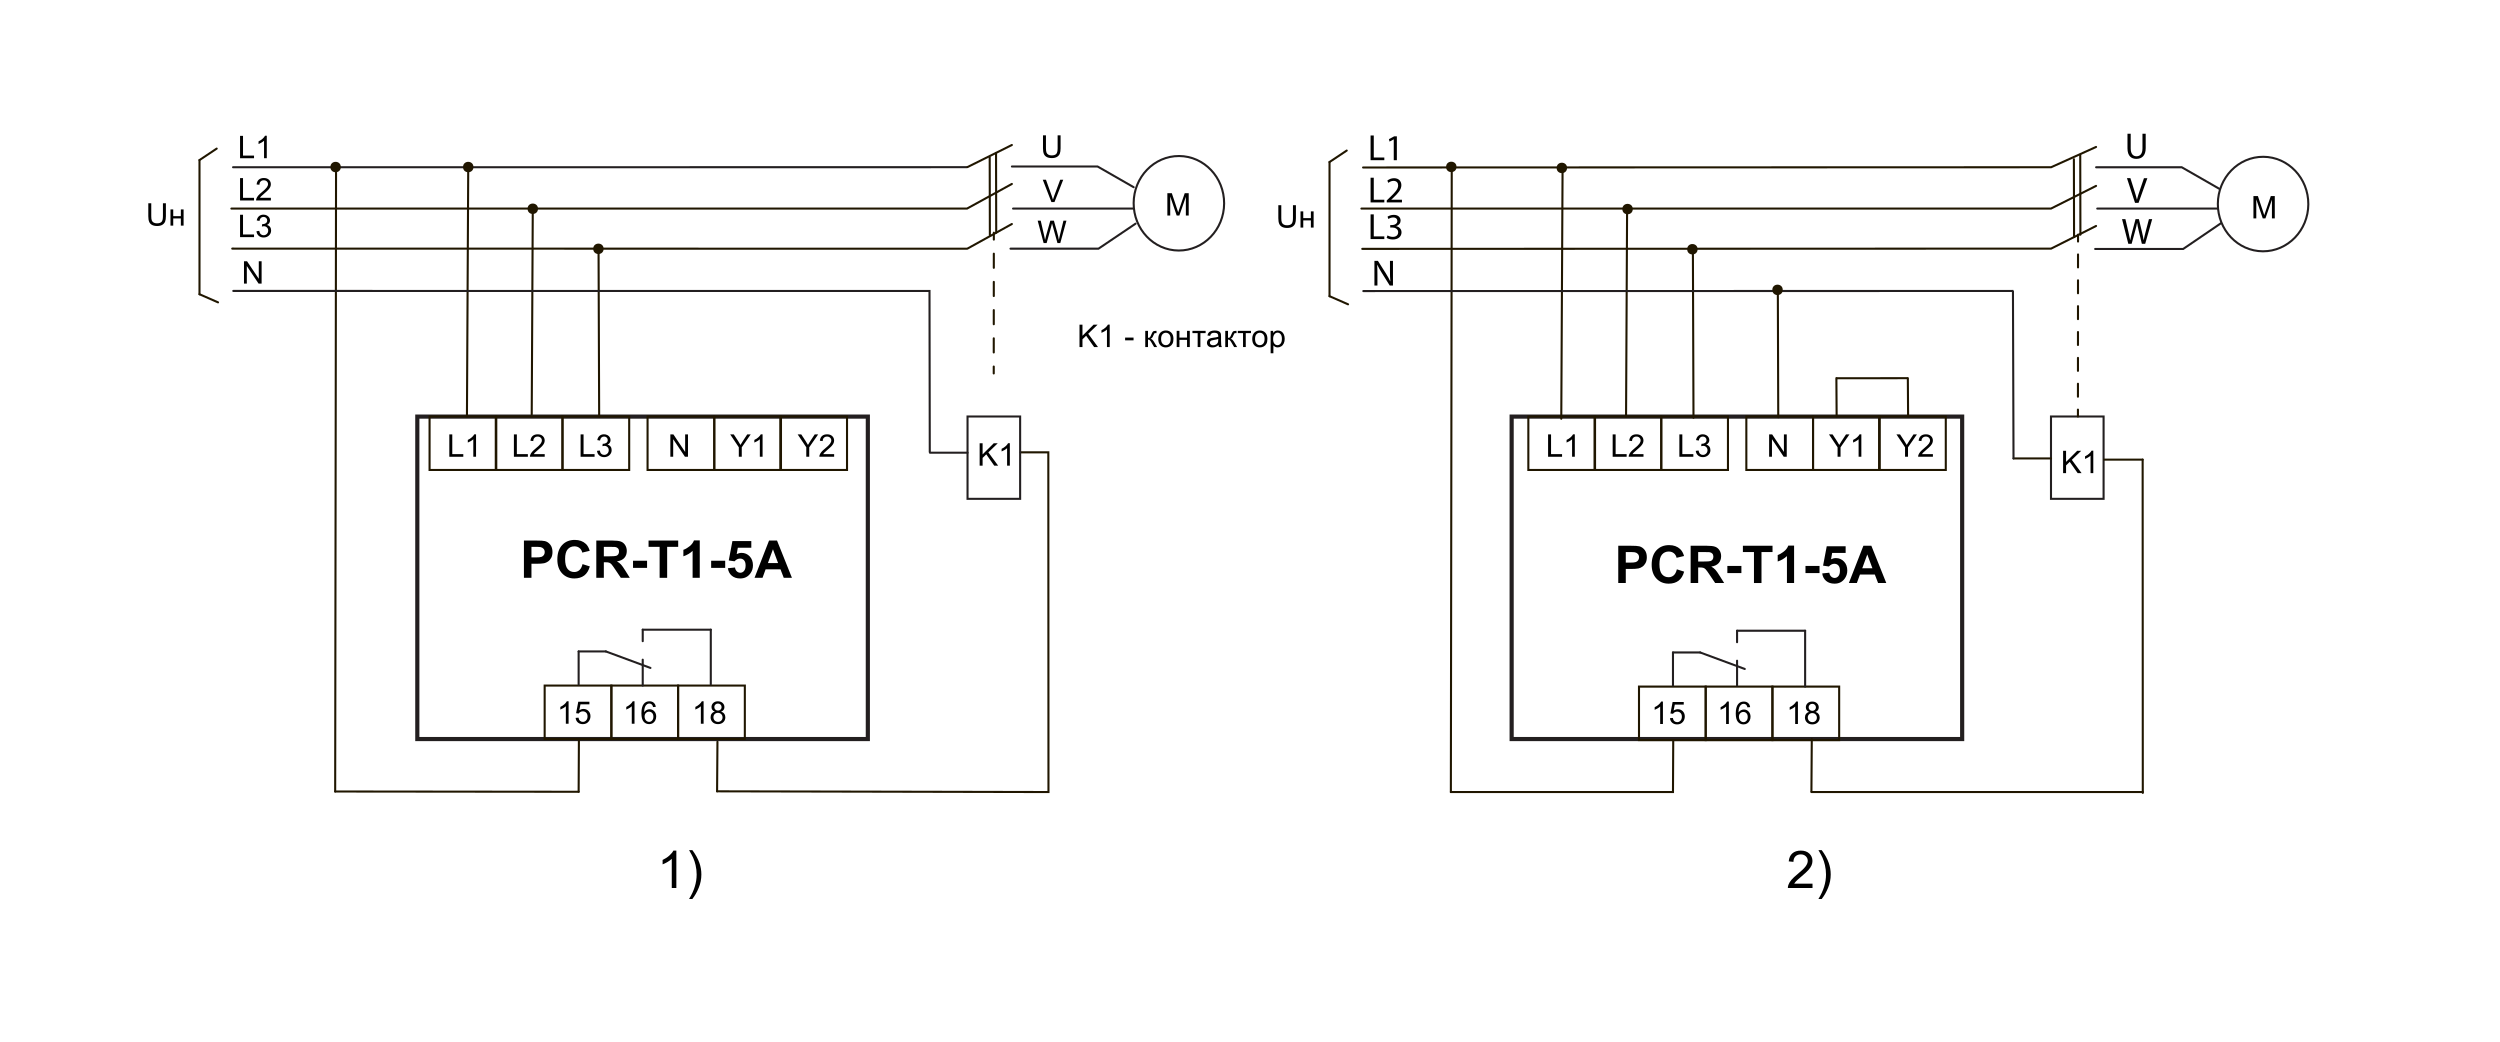 <?xml version="1.0" encoding="UTF-8"?>
<svg id="_Слой_1" data-name="Слой_1" xmlns="http://www.w3.org/2000/svg" width="1200" height="500" version="1.1" viewBox="0 0 1200 500">
  <!-- Generator: Adobe Illustrator 29.4.0, SVG Export Plug-In . SVG Version: 2.1.0 Build 152)  -->
  <g>
    <path d="M251.485,277.355v-17.896h5.798c2.197,0,3.63.09,4.297.269,1.025.269,1.884.853,2.576,1.752.691.898,1.037,2.061,1.037,3.484,0,1.099-.199,2.022-.598,2.771-.399.749-.905,1.337-1.521,1.764-.614.428-1.238.71-1.873.849-.863.171-2.112.256-3.748.256h-2.355v6.751h-3.613ZM255.098,262.487v5.078h1.978c1.424,0,2.376-.094,2.856-.281.479-.187.856-.479,1.129-.879.272-.398.409-.862.409-1.392,0-.65-.191-1.188-.574-1.611-.383-.423-.866-.688-1.452-.793-.432-.081-1.299-.122-2.601-.122h-1.745Z"/>
    <path d="M279.61,270.775l3.503,1.111c-.537,1.953-1.43,3.403-2.68,4.352-1.249.948-2.834,1.422-4.754,1.422-2.377,0-4.33-.812-5.859-2.435-1.53-1.624-2.295-3.844-2.295-6.659,0-2.979.769-5.292,2.307-6.939,1.538-1.648,3.561-2.473,6.067-2.473,2.188,0,3.967.647,5.334,1.941.813.765,1.424,1.863,1.831,3.296l-3.576.854c-.212-.928-.653-1.66-1.325-2.197-.671-.537-1.487-.806-2.447-.806-1.326,0-2.402.476-3.229,1.428s-1.239,2.495-1.239,4.627c0,2.263.407,3.874,1.221,4.834s1.872,1.44,3.174,1.44c.96,0,1.786-.306,2.479-.916.691-.61,1.188-1.57,1.489-2.881Z"/>
    <path d="M286.226,277.355v-17.896h7.604c1.912,0,3.303.16,4.169.482.867.321,1.561.893,2.081,1.715s.781,1.762.781,2.819c0,1.343-.395,2.452-1.184,3.327-.79.874-1.97,1.426-3.54,1.653.781.456,1.426.957,1.935,1.502s1.194,1.514,2.057,2.905l2.186,3.491h-4.321l-2.612-3.895c-.928-1.392-1.562-2.269-1.904-2.63-.342-.362-.704-.61-1.087-.745-.383-.134-.988-.201-1.818-.201h-.732v7.471h-3.613ZM289.84,267.028h2.673c1.733,0,2.815-.073,3.247-.22s.77-.398,1.014-.757.366-.806.366-1.343c0-.603-.161-1.089-.482-1.459s-.775-.604-1.361-.702c-.293-.04-1.172-.061-2.637-.061h-2.819v4.541Z"/>
    <path d="M303.853,272.581v-3.43h6.738v3.43h-6.738Z"/>
    <path d="M316.622,277.355v-14.868h-5.311v-3.027h14.222v3.027h-5.298v14.868h-3.613Z"/>
    <path d="M335.884,277.355h-3.431v-12.928c-1.253,1.172-2.73,2.039-4.431,2.601v-3.113c.895-.293,1.867-.848,2.917-1.666,1.05-.817,1.771-1.771,2.161-2.862h2.783v17.969Z"/>
    <path d="M341.353,272.581v-3.43h6.738v3.43h-6.738Z"/>
    <path d="M349.385,272.752l3.418-.354c.098.773.386,1.386.866,1.837.48.452,1.033.678,1.66.678.716,0,1.322-.291,1.819-.873.496-.582.744-1.459.744-2.631,0-1.099-.246-1.922-.738-2.472-.492-.549-1.134-.824-1.923-.824-.984,0-1.867.436-2.648,1.307l-2.783-.403,1.758-9.313h9.069v3.21h-6.47l-.537,3.04c.765-.383,1.546-.574,2.344-.574,1.521,0,2.812.554,3.87,1.66,1.058,1.107,1.587,2.544,1.587,4.31,0,1.473-.428,2.787-1.282,3.942-1.164,1.579-2.779,2.368-4.846,2.368-1.652,0-2.999-.443-4.041-1.33s-1.664-2.079-1.867-3.577Z"/>
    <path d="M380.134,277.355h-3.931l-1.562-4.065h-7.153l-1.477,4.065h-3.833l6.97-17.896h3.821l7.165,17.896ZM373.482,270.275l-2.466-6.641-2.417,6.641h4.883Z"/>
  </g>
  <rect x="200.31" y="199.966" width="216.25" height="154.776" fill="none" stroke="#231f20" stroke-width="2"/>
  <rect x="261.439" y="329.075" width="32.017" height="25.667" fill="none" stroke="#201600" stroke-linecap="round"/>
  <rect x="293.456" y="329.075" width="32.017" height="25.667" fill="none" stroke="#201600" stroke-linecap="round"/>
  <g>
    <path d="M304.567,347.403h-1.318v-8.4c-.317.303-.734.605-1.249.908-.516.303-.978.529-1.388.681v-1.274c.737-.347,1.382-.767,1.934-1.26s.942-.972,1.172-1.436h.85v10.781Z"/>
    <path d="M314.784,339.295l-1.311.102c-.117-.517-.283-.893-.498-1.127-.356-.376-.796-.564-1.318-.564-.42,0-.789.117-1.106.352-.415.303-.742.745-.981,1.326s-.363,1.408-.373,2.482c.317-.483.705-.842,1.164-1.076s.94-.352,1.443-.352c.879,0,1.627.323,2.245.97.617.647.926,1.483.926,2.509,0,.674-.146,1.3-.436,1.879-.291.578-.689,1.021-1.197,1.329s-1.084.462-1.729.462c-1.099,0-1.995-.404-2.688-1.213-.693-.808-1.04-2.14-1.04-3.995,0-2.075.384-3.584,1.15-4.526.669-.82,1.569-1.23,2.702-1.23.845,0,1.537.237,2.077.711.539.474.862,1.127.97,1.963ZM309.401,343.924c0,.453.096.889.289,1.303.192.416.463.731.81.949.347.217.71.326,1.091.326.557,0,1.035-.225,1.436-.674s.601-1.06.601-1.832c0-.741-.197-1.326-.593-1.754-.396-.427-.894-.641-1.494-.641-.596,0-1.102.214-1.517.641-.415.428-.622.988-.622,1.682Z"/>
  </g>
  <rect x="325.501" y="329.075" width="32.017" height="25.667" fill="none" stroke="#201600" stroke-linecap="round"/>
  <g>
    <path d="M272.923,347.402h-1.318v-8.4c-.317.303-.734.605-1.249.908-.516.303-.978.529-1.388.681v-1.274c.737-.347,1.382-.767,1.934-1.26s.942-.972,1.172-1.436h.85v10.781Z"/>
    <path d="M276.299,344.589l1.385-.117c.103.674.341,1.181.714,1.52.374.34.824.51,1.352.51.635,0,1.172-.239,1.611-.719.439-.478.659-1.113.659-1.904,0-.751-.212-1.345-.634-1.779-.423-.435-.976-.652-1.659-.652-.425,0-.808.097-1.149.29-.342.192-.61.442-.806.751l-1.238-.162,1.04-5.515h5.34v1.26h-4.285l-.578,2.886c.645-.449,1.32-.674,2.028-.674.938,0,1.729.325,2.373.975s.967,1.484.967,2.504c0,.973-.283,1.812-.85,2.52-.688.87-1.628,1.305-2.819,1.305-.977,0-1.774-.273-2.392-.82-.618-.547-.971-1.272-1.059-2.176Z"/>
  </g>
  <g>
    <line x1="308.511" y1="316.646" x2="308.511" y2="329.075" fill="none" stroke="#231f20" stroke-linecap="round"/>
    <line x1="308.511" y1="302.252" x2="308.511" y2="307.756" fill="none" stroke="#231f20" stroke-linecap="round"/>
    <line x1="277.748" y1="312.686" x2="277.748" y2="328.525" fill="none" stroke="#231f20" stroke-linecap="round"/>
    <line x1="341.181" y1="302.252" x2="341.181" y2="328.525" fill="none" stroke="#231f20" stroke-linecap="round"/>
    <line x1="341.181" y1="302.252" x2="308.511" y2="302.252" fill="none" stroke="#231f20" stroke-linecap="round"/>
    <line x1="277.748" y1="312.686" x2="290.798" y2="312.686" fill="none" stroke="#231f20" stroke-linecap="round"/>
    <line x1="312.206" y1="320.605" x2="290.798" y2="312.686" fill="none" stroke="#231f20" stroke-linecap="round"/>
  </g>
  <g>
    <path d="M337.728,347.403h-1.318v-8.4c-.317.303-.734.605-1.249.908-.516.303-.978.529-1.388.681v-1.274c.737-.347,1.382-.767,1.934-1.26s.942-.972,1.172-1.436h.85v10.781Z"/>
    <path d="M343.133,341.58c-.547-.2-.952-.486-1.216-.857s-.396-.815-.396-1.333c0-.781.28-1.438.842-1.97s1.309-.799,2.241-.799c.938,0,1.692.272,2.264.816.571.545.856,1.208.856,1.988,0,.498-.131.932-.392,1.301-.262.368-.658.653-1.19.854.659.215,1.161.562,1.506,1.039.344.479.516,1.051.516,1.715,0,.918-.324,1.689-.974,2.314s-1.504.938-2.563.938-1.914-.314-2.563-.941c-.649-.628-.975-1.41-.975-2.348,0-.698.177-1.283.531-1.754.354-.472.858-.792,1.513-.963ZM342.445,344.305c0,.376.089.739.268,1.091.178.352.442.624.794.816.352.193.73.29,1.136.29.63,0,1.149-.203,1.56-.608s.615-.92.615-1.546c0-.634-.211-1.159-.633-1.574-.423-.415-.951-.623-1.586-.623-.62,0-1.135.205-1.542.615-.408.41-.611.924-.611,1.539ZM342.87,339.346c0,.508.163.923.49,1.245s.752.483,1.274.483c.508,0,.924-.16,1.249-.479.324-.32.487-.712.487-1.176,0-.483-.168-.89-.502-1.22-.335-.329-.751-.494-1.249-.494-.503,0-.92.161-1.252.483s-.498.708-.498,1.157Z"/>
  </g>
  <line x1="277.872" y1="355.636" x2="277.748" y2="380.051" fill="none" stroke="#201600" stroke-linecap="round"/>
  <line x1="344.376" y1="356.057" x2="344.202" y2="379.834" fill="none" stroke="#201600" stroke-linecap="round"/>
  <line x1="160.885" y1="379.92" x2="277.748" y2="380.051" fill="none" stroke="#201600" stroke-linecap="round"/>
  <line x1="224.753" y1="80.278" x2="224.132" y2="199.966" fill="none" stroke="#201600" stroke-linecap="round"/>
  <line x1="255.733" y1="100.121" x2="255.227" y2="198.933" fill="none" stroke="#201600" stroke-linecap="round"/>
  <line x1="287.305" y1="119.434" x2="287.597" y2="199.966" fill="none" stroke="#201600" stroke-linecap="round"/>
  <line x1="446.417" y1="217.301" x2="464.416" y2="217.301" fill="none" stroke="#231f20" stroke-linecap="round"/>
  <line x1="161.304" y1="80.181" x2="160.885" y2="379.92" fill="none" stroke="#201600" stroke-linecap="round"/>
  <polyline points="489.917 217.124 503.191 217.124 503.191 218.124 503.263 380.18 503.263 380.18 344.202 379.832" fill="none" stroke="#201600" stroke-linecap="round"/>
  <g>
    <path d="M324.645,426.254h-2.197v-14.002c-.529.505-1.223,1.01-2.082,1.514-.858.505-1.629.884-2.312,1.136v-2.124c1.229-.578,2.303-1.277,3.223-2.1.919-.822,1.57-1.619,1.953-2.393h1.416v17.969Z"/>
    <path d="M332.323,431.516h-1.574c2.433-3.906,3.649-7.817,3.649-11.731,0-1.53-.175-3.048-.524-4.554-.277-1.221-.664-2.393-1.16-3.516-.317-.732-.973-1.953-1.965-3.662h1.574c1.53,2.043,2.661,4.094,3.394,6.152.627,1.774.94,3.63.94,5.566,0,2.197-.421,4.322-1.264,6.373-.842,2.051-1.866,3.841-3.07,5.371Z"/>
  </g>
  <g>
    <path d="M990.289,227.117v-10.737h1.421v5.325l5.332-5.325h1.926l-4.504,4.351,4.702,6.387h-1.875l-3.823-5.435-1.758,1.714v3.721h-1.421Z"/>
    <path d="M1004.783,227.117h-1.318v-8.401c-.317.303-.733.605-1.248.908-.516.303-.979.53-1.389.681v-1.274c.737-.347,1.382-.767,1.934-1.26s.942-.972,1.172-1.436h.85v10.781Z"/>
  </g>
  <g>
    <path d="M776.763,279.853v-17.896h5.799c2.197,0,3.63.09,4.297.269,1.025.269,1.884.853,2.576,1.752.691.898,1.037,2.061,1.037,3.484,0,1.099-.199,2.022-.598,2.771-.399.749-.906,1.337-1.521,1.764-.614.428-1.239.71-1.874.849-.862.171-2.111.256-3.747.256h-2.356v6.751h-3.613ZM780.377,264.985v5.078h1.979c1.424,0,2.376-.094,2.855-.281.48-.187.856-.479,1.13-.879.272-.398.409-.862.409-1.392,0-.65-.191-1.188-.574-1.611-.383-.423-.867-.688-1.453-.793-.431-.081-1.298-.122-2.6-.122h-1.746Z"/>
    <path d="M804.889,273.273l3.503,1.111c-.537,1.953-1.431,3.403-2.68,4.352s-2.834,1.422-4.755,1.422c-2.376,0-4.329-.812-5.859-2.435-1.529-1.624-2.295-3.844-2.295-6.659,0-2.979.77-5.292,2.308-6.939,1.538-1.648,3.561-2.473,6.067-2.473,2.188,0,3.967.647,5.334,1.941.813.765,1.424,1.863,1.831,3.296l-3.577.854c-.211-.928-.652-1.66-1.324-2.197-.671-.537-1.487-.806-2.447-.806-1.326,0-2.403.476-3.229,1.428-.826.952-1.239,2.495-1.239,4.627,0,2.263.407,3.874,1.221,4.834s1.872,1.44,3.174,1.44c.96,0,1.786-.306,2.478-.916.692-.61,1.188-1.57,1.49-2.881Z"/>
    <path d="M811.505,279.853v-17.896h7.604c1.913,0,3.303.16,4.169.482.867.321,1.561.893,2.081,1.715.521.822.781,1.762.781,2.819,0,1.343-.395,2.452-1.184,3.327-.789.874-1.97,1.426-3.54,1.653.781.456,1.426.957,1.935,1.502s1.194,1.514,2.057,2.905l2.186,3.491h-4.321l-2.612-3.895c-.928-1.392-1.562-2.269-1.904-2.63-.342-.362-.704-.61-1.086-.745-.383-.134-.989-.201-1.819-.201h-.732v7.471h-3.613ZM815.118,269.526h2.673c1.734,0,2.816-.073,3.248-.22.431-.146.769-.398,1.013-.757s.366-.806.366-1.343c0-.603-.161-1.089-.482-1.459s-.775-.604-1.361-.702c-.293-.04-1.172-.061-2.637-.061h-2.819v4.541Z"/>
    <path d="M829.132,275.079v-3.43h6.738v3.43h-6.738Z"/>
    <path d="M841.901,279.853v-14.868h-5.311v-3.027h14.221v3.027h-5.297v14.868h-3.613Z"/>
    <path d="M861.163,279.853h-3.431v-12.928c-1.253,1.172-2.729,2.039-4.431,2.601v-3.113c.896-.293,1.868-.848,2.917-1.666,1.051-.817,1.771-1.771,2.161-2.862h2.783v17.969Z"/>
    <path d="M866.632,275.079v-3.43h6.738v3.43h-6.738Z"/>
    <path d="M874.665,275.25l3.418-.354c.098.773.386,1.386.866,1.837.48.452,1.033.678,1.66.678.716,0,1.322-.291,1.819-.873.496-.582.744-1.459.744-2.631,0-1.099-.246-1.922-.738-2.472-.493-.549-1.134-.824-1.923-.824-.984,0-1.868.436-2.649,1.307l-2.783-.403,1.758-9.313h9.07v3.21h-6.47l-.537,3.04c.765-.383,1.546-.574,2.344-.574,1.521,0,2.812.554,3.87,1.66,1.058,1.107,1.586,2.544,1.586,4.31,0,1.473-.427,2.787-1.281,3.942-1.164,1.579-2.779,2.368-4.846,2.368-1.652,0-2.999-.443-4.041-1.33s-1.664-2.079-1.867-3.577Z"/>
    <path d="M905.414,279.853h-3.932l-1.562-4.065h-7.152l-1.478,4.065h-3.833l6.971-17.896h3.82l7.166,17.896ZM898.76,272.773l-2.466-6.641-2.417,6.641h4.883Z"/>
  </g>
  <rect x="725.59" y="199.966" width="216.25" height="154.776" fill="none" stroke="#231f20" stroke-width="2"/>
  <rect x="786.719" y="329.573" width="32.017" height="25.667" fill="none" stroke="#201600" stroke-linecap="round"/>
  <rect x="818.736" y="329.573" width="32.017" height="25.667" fill="none" stroke="#201600" stroke-linecap="round"/>
  <g>
    <path d="M829.847,347.532h-1.318v-8.4c-.317.303-.733.605-1.248.908-.516.303-.979.529-1.389.681v-1.274c.737-.347,1.382-.767,1.934-1.26s.942-.972,1.172-1.436h.85v10.781Z"/>
    <path d="M840.065,339.424l-1.311.102c-.117-.517-.283-.893-.498-1.127-.356-.376-.796-.564-1.318-.564-.42,0-.789.117-1.105.352-.416.303-.743.745-.982,1.326s-.363,1.408-.373,2.482c.317-.483.705-.842,1.164-1.076s.94-.352,1.443-.352c.879,0,1.627.323,2.245.97.617.647.927,1.483.927,2.509,0,.674-.146,1.3-.437,1.879-.29.578-.689,1.021-1.197,1.329s-1.084.462-1.729.462c-1.099,0-1.995-.404-2.688-1.213-.693-.808-1.039-2.14-1.039-3.995,0-2.075.383-3.584,1.149-4.526.669-.82,1.569-1.23,2.702-1.23.845,0,1.537.237,2.077.711.539.474.862,1.127.97,1.963ZM834.682,344.053c0,.453.097.889.289,1.303.193.416.463.731.81.949.347.217.71.326,1.091.326.557,0,1.035-.225,1.436-.674s.602-1.06.602-1.832c0-.741-.198-1.326-.594-1.754-.396-.427-.894-.641-1.494-.641-.596,0-1.102.214-1.516.641-.416.428-.623.988-.623,1.682Z"/>
  </g>
  <rect x="850.781" y="329.573" width="32.017" height="25.667" fill="none" stroke="#201600" stroke-linecap="round"/>
  <g>
    <path d="M798.203,347.531h-1.318v-8.4c-.317.303-.733.605-1.248.908-.516.303-.979.529-1.389.681v-1.274c.737-.347,1.382-.767,1.934-1.26s.942-.972,1.172-1.436h.85v10.781Z"/>
    <path d="M801.581,344.718l1.384-.117c.103.674.341,1.181.714,1.52.374.34.824.51,1.352.51.635,0,1.172-.239,1.611-.719.439-.478.659-1.113.659-1.904,0-.751-.211-1.345-.634-1.779-.422-.435-.976-.652-1.658-.652-.426,0-.809.097-1.15.29-.342.192-.61.442-.806.751l-1.237-.162,1.039-5.515h5.34v1.26h-4.285l-.578,2.886c.645-.449,1.32-.674,2.029-.674.938,0,1.729.325,2.373.975s.967,1.484.967,2.504c0,.973-.284,1.812-.85,2.52-.689.87-1.629,1.305-2.82,1.305-.977,0-1.773-.273-2.392-.82-.617-.547-.97-1.272-1.058-2.176Z"/>
  </g>
  <g>
    <line x1="833.791" y1="317.144" x2="833.791" y2="329.023" fill="none" stroke="#231f20" stroke-linecap="round"/>
    <line x1="833.791" y1="302.75" x2="833.791" y2="308.254" fill="none" stroke="#231f20" stroke-linecap="round"/>
    <line x1="803.028" y1="313.184" x2="803.028" y2="329.023" fill="none" stroke="#231f20" stroke-linecap="round"/>
    <line x1="866.461" y1="302.75" x2="866.461" y2="329.573" fill="none" stroke="#231f20" stroke-linecap="round"/>
    <line x1="866.461" y1="302.75" x2="833.791" y2="302.75" fill="none" stroke="#231f20" stroke-linecap="round"/>
    <line x1="803.028" y1="313.184" x2="816.077" y2="313.184" fill="none" stroke="#231f20" stroke-linecap="round"/>
    <line x1="837.485" y1="321.103" x2="816.077" y2="313.184" fill="none" stroke="#231f20" stroke-linecap="round"/>
  </g>
  <g>
    <path d="M863.007,347.532h-1.318v-8.4c-.317.303-.733.605-1.248.908-.516.303-.979.529-1.389.681v-1.274c.737-.347,1.382-.767,1.934-1.26s.942-.972,1.172-1.436h.85v10.781Z"/>
    <path d="M868.414,341.709c-.547-.2-.952-.486-1.216-.857s-.396-.815-.396-1.333c0-.781.28-1.438.843-1.97.561-.532,1.308-.799,2.24-.799.938,0,1.692.272,2.264.816.571.545.857,1.208.857,1.988,0,.498-.131.932-.393,1.301-.261.368-.658.653-1.189.854.658.215,1.16.562,1.505,1.039.344.479.517,1.051.517,1.715,0,.918-.325,1.689-.975,2.314s-1.504.938-2.563.938-1.914-.314-2.563-.941c-.649-.628-.975-1.41-.975-2.348,0-.698.178-1.283.531-1.754.354-.472.858-.792,1.513-.963ZM867.725,344.434c0,.376.089.739.268,1.091.178.352.443.624.795.816.352.193.729.29,1.135.29.63,0,1.15-.203,1.561-.608s.615-.92.615-1.546c0-.634-.212-1.159-.634-1.574-.423-.415-.951-.623-1.586-.623-.62,0-1.134.205-1.542.615-.407.41-.611.924-.611,1.539ZM868.15,339.475c0,.508.163.923.491,1.245.326.322.751.483,1.273.483.508,0,.925-.16,1.249-.479.325-.32.487-.712.487-1.176,0-.483-.167-.89-.502-1.22-.334-.329-.75-.494-1.248-.494-.504,0-.921.161-1.253.483s-.498.708-.498,1.157Z"/>
  </g>
  <rect x="977.336" y="207.06" width="39.527" height="25.247" transform="translate(1216.783 -777.415) rotate(90)" fill="none" stroke="#231f20"/>
  <line x1="869.655" y1="354.742" x2="869.482" y2="379.884" fill="none" stroke="#201600" stroke-linecap="round"/>
  <polyline points="696.417 380.18 803.028 380.18 803.028 380.179 803.152 355.24" fill="none" stroke="#201600" stroke-linecap="round"/>
  <line x1="869.482" y1="380.18" x2="1028.543" y2="380.18" fill="none" stroke="#201600" stroke-linecap="round"/>
  <line x1="750.033" y1="81.159" x2="749.412" y2="200.998" fill="none" stroke="#201600" stroke-linecap="round"/>
  <line x1="781.013" y1="99.289" x2="780.507" y2="199.966" fill="none" stroke="#201600" stroke-linecap="round"/>
  <line x1="812.585" y1="119.402" x2="812.877" y2="200.506" fill="none" stroke="#201600" stroke-linecap="round"/>
  <line x1="966.485" y1="220.05" x2="984.475" y2="220.05" fill="none" stroke="#201600" stroke-linecap="round"/>
  <line x1="1010.003" y1="220.622" x2="1028.47" y2="220.622" fill="none" stroke="#201600" stroke-linecap="round"/>
  <line x1="696.836" y1="80.604" x2="696.417" y2="380.18" fill="none" stroke="#201600" stroke-linecap="round"/>
  <line x1="1028.47" y1="220.622" x2="1028.542" y2="380.579" fill="none" stroke="#201600" stroke-linecap="round"/>
  <g>
    <path d="M870.005,424.141v2.111h-11.829c-.017-.529.069-1.037.257-1.525.301-.807.782-1.6,1.446-2.381.663-.781,1.621-1.685,2.874-2.71,1.945-1.595,3.26-2.858,3.943-3.79s1.025-1.812,1.025-2.643c0-.871-.312-1.605-.934-2.204-.623-.598-1.435-.897-2.436-.897-1.058,0-1.904.318-2.539.953s-.956,1.514-.965,2.637l-2.258-.232c.154-1.685.736-2.968,1.746-3.852,1.009-.883,2.363-1.324,4.064-1.324,1.717,0,3.076.477,4.077,1.428,1.001.953,1.501,2.133,1.501,3.541,0,.716-.146,1.42-.439,2.111s-.779,1.42-1.458,2.186c-.68.765-1.809,1.814-3.388,3.148-1.318,1.107-2.165,1.858-2.539,2.253s-.684.791-.928,1.19h8.777Z"/>
    <path d="M874.41,431.514h-1.574c2.434-3.906,3.65-7.817,3.65-11.731,0-1.53-.176-3.048-.525-4.554-.276-1.221-.663-2.393-1.16-3.516-.316-.732-.972-1.953-1.965-3.662h1.574c1.53,2.043,2.662,4.094,3.395,6.152.626,1.774.939,3.63.939,5.566,0,2.197-.421,4.322-1.264,6.373-.842,2.051-1.865,3.841-3.07,5.371Z"/>
  </g>
  <g>
    <line x1="881.464" y1="181.492" x2="881.588" y2="199.966" fill="none" stroke="#201600" stroke-linecap="round"/>
    <line x1="881.847" y1="181.563" x2="915.416" y2="181.527" fill="none" stroke="#201600" stroke-linecap="round"/>
    <line x1="915.764" y1="181.528" x2="915.888" y2="199.92" fill="none" stroke="#201600" stroke-linecap="round"/>
  </g>
  <line x1="853.361" y1="139.135" x2="853.559" y2="200.245" fill="none" stroke="#201600" stroke-linecap="round"/>
  <g>
    <path d="M518.162,166.586v-10.737h1.421v5.325l5.332-5.325h1.927l-4.505,4.351,4.702,6.387h-1.875l-3.823-5.435-1.758,1.714v3.721h-1.421Z"/>
    <path d="M532.657,166.586h-1.318v-8.401c-.317.303-.734.605-1.249.908-.516.303-.978.53-1.388.681v-1.274c.737-.347,1.382-.767,1.934-1.26s.942-.972,1.172-1.436h.85v10.781Z"/>
    <path d="M540.054,163.363v-1.326h4.05v1.326h-4.05Z"/>
    <path d="M549.722,158.807h1.318v3.362c.42,0,.714-.081.883-.242.168-.161.416-.63.743-1.406.259-.615.469-1.021.63-1.216s.347-.327.557-.396.547-.103,1.011-.103h.264v1.091l-.366-.007c-.347,0-.569.051-.667.154-.103.107-.259.427-.469.959-.2.508-.383.859-.549,1.055s-.423.374-.77.535c.566.151,1.123.679,1.67,1.582l1.443,2.41h-1.45l-1.406-2.41c-.288-.483-.54-.802-.755-.956-.215-.154-.471-.231-.769-.231v3.596h-1.318v-7.778Z"/>
    <path d="M555.969,162.697c0-1.44.4-2.507,1.201-3.201.669-.576,1.484-.864,2.446-.864,1.069,0,1.943.351,2.622,1.051.679.701,1.019,1.669,1.019,2.904,0,1.001-.15,1.789-.451,2.362-.3.574-.737,1.019-1.311,1.336-.574.317-1.2.476-1.879.476-1.089,0-1.969-.349-2.641-1.047-.671-.698-1.007-1.704-1.007-3.018ZM557.325,162.697c0,.996.217,1.742.651,2.238s.981.743,1.641.743c.654,0,1.199-.249,1.634-.747s.651-1.257.651-2.278c0-.962-.219-1.69-.655-2.186-.438-.496-.98-.744-1.63-.744-.659,0-1.206.247-1.641.74s-.651,1.238-.651,2.234Z"/>
    <path d="M564.81,158.807h1.318v3.237h3.654v-3.237h1.318v7.778h-1.318v-3.45h-3.654v3.45h-1.318v-7.778Z"/>
    <path d="M572.376,158.807h6.321v1.091h-2.505v6.687h-1.312v-6.687h-2.505v-1.091Z"/>
    <path d="M584.864,165.626c-.488.415-.959.708-1.41.879-.452.171-.937.256-1.454.256-.854,0-1.511-.209-1.97-.626-.459-.418-.688-.951-.688-1.601,0-.381.086-.729.26-1.044.173-.314.4-.567.682-.758.28-.19.597-.334.948-.432.259-.068.649-.134,1.172-.198,1.064-.127,1.848-.278,2.351-.454.005-.181.008-.295.008-.344,0-.537-.125-.916-.374-1.135-.337-.298-.837-.447-1.501-.447-.62,0-1.078.109-1.373.326-.296.218-.515.602-.656,1.154l-1.289-.176c.117-.552.311-.997.579-1.336s.656-.601,1.164-.784c.508-.183,1.097-.274,1.766-.274.664,0,1.203.078,1.618.234s.721.353.916.59.332.536.41.897c.044.225.065.63.065,1.216v1.758c0,1.226.028,2.001.085,2.326.056.325.167.636.333.934h-1.377c-.137-.273-.225-.593-.264-.959ZM584.754,162.682c-.479.195-1.196.361-2.153.498-.542.078-.925.166-1.149.264s-.398.241-.521.428c-.122.188-.183.397-.183.626,0,.352.133.645.399.879.266.234.655.352,1.168.352.508,0,.959-.111,1.354-.333.396-.222.687-.526.872-.912.142-.298.212-.737.212-1.318v-.483Z"/>
    <path d="M588.123,158.807h1.318v3.362c.42,0,.714-.081.883-.242.168-.161.416-.63.743-1.406.259-.615.469-1.021.63-1.216s.347-.327.557-.396.547-.103,1.011-.103h.264v1.091l-.366-.007c-.347,0-.568.051-.666.154-.103.107-.259.427-.469.959-.2.508-.384.859-.55,1.055s-.422.374-.769.535c.566.151,1.123.679,1.67,1.582l1.442,2.41h-1.45l-1.406-2.41c-.288-.483-.539-.802-.754-.956-.215-.154-.472-.231-.77-.231v3.596h-1.318v-7.778Z"/>
    <path d="M594.151,158.807h6.32v1.091h-2.505v6.687h-1.311v-6.687h-2.505v-1.091Z"/>
    <path d="M601.072,162.697c0-1.44.4-2.507,1.201-3.201.669-.576,1.484-.864,2.446-.864,1.069,0,1.943.351,2.622,1.051.679.701,1.019,1.669,1.019,2.904,0,1.001-.15,1.789-.451,2.362-.3.574-.737,1.019-1.311,1.336-.574.317-1.2.476-1.879.476-1.089,0-1.969-.349-2.641-1.047-.671-.698-1.007-1.704-1.007-3.018ZM602.427,162.697c0,.996.217,1.742.651,2.238s.981.743,1.641.743c.654,0,1.199-.249,1.634-.747s.651-1.257.651-2.278c0-.962-.219-1.69-.655-2.186-.438-.496-.98-.744-1.63-.744-.659,0-1.206.247-1.641.74s-.651,1.238-.651,2.234Z"/>
    <path d="M609.905,169.567v-10.759h1.201v1.011c.283-.396.604-.692.96-.89.356-.198.788-.297,1.296-.297.664,0,1.25.171,1.758.513s.892.824,1.15,1.446c.259.623.388,1.305.388,2.047,0,.796-.143,1.512-.428,2.15-.286.637-.701,1.125-1.245,1.465-.545.339-1.117.509-1.718.509-.439,0-.834-.093-1.183-.278-.35-.186-.637-.42-.861-.703v3.787h-1.318ZM611.099,162.741c0,1.001.202,1.741.607,2.219s.896.718,1.473.718c.586,0,1.088-.248,1.505-.743.418-.496.626-1.264.626-2.304,0-.991-.204-1.733-.611-2.227-.408-.493-.895-.74-1.461-.74-.562,0-1.059.263-1.49.788-.433.525-.648,1.288-.648,2.289Z"/>
  </g>
  <polyline points="544.151 89.852 526.837 79.921 485.729 79.921" fill="none" stroke="#231f20" stroke-linecap="round"/>
  <polyline points="545.068 107.363 527.279 119.361 485.045 119.361" fill="none" stroke="#231f20" stroke-linecap="round"/>
  <line x1="544.151" y1="100.121" x2="486.279" y2="100.121" fill="none" stroke="#231f20" stroke-linecap="round"/>
  <path d="M507.66,64.958h1.421v6.204c0,1.079-.122,1.936-.366,2.571s-.685,1.151-1.322,1.549c-.637.398-1.473.597-2.508.597-1.006,0-1.829-.173-2.469-.52s-1.096-.848-1.369-1.505-.41-1.554-.41-2.692v-6.204h1.421v6.196c0,.933.086,1.62.26,2.062.173.442.471.783.894,1.022.422.239.938.359,1.549.359,1.045,0,1.79-.237,2.234-.71s.666-1.384.666-2.732v-6.196Z"/>
  <path d="M504.686,97.006l-4.16-10.737h1.538l2.79,7.8c.225.625.413,1.211.564,1.758.166-.586.358-1.172.578-1.758l2.9-7.8h1.45l-4.204,10.737h-1.457Z"/>
  <path d="M500.93,116.657l-2.849-10.737h1.457l1.634,7.039c.176.737.327,1.47.454,2.197.273-1.147.435-1.809.483-1.985l2.043-7.251h1.714l1.538,5.435c.386,1.348.664,2.615.835,3.801.137-.679.315-1.458.535-2.336l1.685-6.899h1.428l-2.944,10.737h-1.369l-2.264-8.181c-.19-.684-.303-1.104-.337-1.26-.112.493-.217.913-.314,1.26l-2.278,8.181h-1.45Z"/>
  <path d="M560.333,103.469v-10.737h2.139l2.542,7.603c.234.708.405,1.238.513,1.589.122-.391.312-.964.571-1.721l2.571-7.471h1.911v10.737h-1.37v-8.987l-3.119,8.987h-1.282l-3.105-9.141v9.141h-1.37Z"/>
  <path d="M587.581,97.676c-.058,12.526-9.829,22.635-21.82,22.579-11.993-.056-21.666-10.257-21.61-22.784.06-12.526,9.829-22.635,21.822-22.579,11.992.057,21.668,10.257,21.608,22.784Z" fill="none" stroke="#231f20" stroke-linecap="round"/>
  <g>
    <path d="M115.226,75.951v-10.737h1.421v9.47h5.288v1.267h-6.709Z"/>
    <path d="M128.058,75.951h-1.318v-8.401c-.317.303-.733.605-1.248.908-.516.303-.979.53-1.389.681v-1.274c.737-.347,1.382-.767,1.934-1.26s.942-.972,1.172-1.436h.85v10.781Z"/>
  </g>
  <g>
    <path d="M78.209,97.562h1.421v6.204c0,1.079-.122,1.936-.366,2.571s-.685,1.151-1.322,1.549c-.637.398-1.473.597-2.508.597-1.006,0-1.829-.173-2.469-.52s-1.096-.848-1.369-1.505-.41-1.554-.41-2.692v-6.204h1.421v6.196c0,.933.086,1.62.26,2.062.173.442.471.783.894,1.022.422.239.938.359,1.549.359,1.045,0,1.79-.237,2.234-.71s.666-1.384.666-2.732v-6.196Z"/>
    <path d="M81.835,100.521h1.318v3.237h3.654v-3.237h1.318v7.778h-1.318v-3.45h-3.654v3.45h-1.318v-7.778Z"/>
  </g>
  <g>
    <path d="M115.226,96.223v-10.737h1.421v9.47h5.288v1.267h-6.709Z"/>
    <path d="M130.021,94.956v1.267h-7.097c-.01-.317.041-.623.153-.916.181-.483.47-.959.868-1.428.397-.469.973-1.011,1.725-1.626,1.167-.957,1.956-1.715,2.366-2.274.41-.559.615-1.087.615-1.585,0-.522-.187-.963-.561-1.322-.373-.359-.86-.539-1.461-.539-.635,0-1.143.19-1.523.571s-.574.908-.579,1.582l-1.354-.139c.093-1.011.441-1.781,1.047-2.311s1.419-.795,2.439-.795c1.03,0,1.846.286,2.446.857s.9,1.279.9,2.124c0,.43-.088.852-.264,1.267s-.468.852-.875,1.311c-.408.459-1.085,1.089-2.032,1.89-.791.664-1.299,1.115-1.523,1.351-.225.237-.41.475-.557.714h5.266Z"/>
  </g>
  <g>
    <path d="M115.226,113.819v-10.737h1.421v9.47h5.288v1.267h-6.709Z"/>
    <path d="M123.1,110.985l1.318-.176c.151.747.408,1.286.772,1.615.363.33.807.495,1.329.495.62,0,1.144-.215,1.571-.645.427-.43.641-.962.641-1.597,0-.605-.197-1.104-.593-1.498s-.898-.59-1.509-.59c-.249,0-.56.049-.931.146l.146-1.157c.088.01.159.015.213.015.562,0,1.066-.146,1.516-.439s.674-.745.674-1.355c0-.483-.163-.884-.49-1.201s-.75-.476-1.268-.476c-.513,0-.939.161-1.281.483s-.562.806-.659,1.45l-1.318-.234c.161-.884.527-1.568,1.099-2.055.571-.485,1.281-.729,2.131-.729.586,0,1.126.126,1.619.377.493.252.87.595,1.132,1.029.261.435.392.896.392,1.384,0,.464-.125.886-.374,1.267s-.617.684-1.105.908c.635.146,1.128.45,1.479.912.352.461.527,1.039.527,1.732,0,.938-.342,1.732-1.025,2.384-.684.651-1.548.978-2.593.978-.942,0-1.725-.281-2.348-.842-.622-.562-.978-1.289-1.065-2.183Z"/>
  </g>
  <path d="M117.115,136.13v-10.737h1.458l5.64,8.43v-8.43h1.362v10.737h-1.458l-5.64-8.438v8.438h-1.362Z"/>
  <line x1="111.875" y1="80.278" x2="464.108" y2="80.25" fill="none" stroke="#231f20" stroke-linecap="round"/>
  <polyline points="111.98 139.648 445.902 139.671 446.159 139.667 446.292 217" fill="none" stroke="#231f20" stroke-linecap="round"/>
  <g>
    <g>
      <line x1="475.055" y1="75.478" x2="475.136" y2="112.822" fill="none" stroke="#201600" stroke-linecap="round"/>
      <line x1="478.101" y1="73.416" x2="478.183" y2="111.698" fill="none" stroke="#201600" stroke-linecap="round"/>
    </g>
    <line x1="485.693" y1="69.6" x2="464.416" y2="80.183" fill="none" stroke="#201600" stroke-linecap="round"/>
    <polyline points="485.693 88.296 464.167 100.121 111.067 100.121" fill="none" stroke="#201600" stroke-linecap="round"/>
    <polyline points="485.693 107.53 464.416 119.306 464.126 119.384 111.48 119.333" fill="none" stroke="#201600" stroke-linecap="round"/>
    <g>
      <line x1="477.043" y1="111.698" x2="477.041" y2="114.998" fill="none" stroke="#201600" stroke-linecap="round"/>
      <line x1="477.036" y1="121.77" x2="477" y2="172.56" fill="none" stroke="#201600" stroke-dasharray="6.772 6.772" stroke-linecap="round"/>
      <line x1="476.998" y1="175.946" x2="476.995" y2="179.246" fill="none" stroke="#201600" stroke-linecap="round"/>
    </g>
  </g>
  <g>
    <line x1="104.009" y1="71.33" x2="95.759" y2="76.83" fill="none" stroke="#201600" stroke-linecap="round"/>
    <line x1="95.759" y1="76.83" x2="95.759" y2="141.235" fill="none" stroke="#201600" stroke-linecap="round"/>
    <line x1="104.654" y1="145.133" x2="95.759" y2="141.235" fill="none" stroke="#201600" stroke-linecap="round"/>
  </g>
  <g>
    <path d="M657.878,65.032h1.531v10.574h5.066v1.284h-6.598v-11.858Z"/>
    <path d="M669,66.896h-.035l-1.988,1.073-.299-1.179,2.498-1.337h1.319v11.436h-1.495v-9.993Z"/>
  </g>
  <g>
    <path d="M620.622,98.501h1.421v6.204c0,1.079-.122,1.936-.366,2.571s-.685,1.151-1.322,1.549c-.637.398-1.473.597-2.508.597-1.006,0-1.829-.173-2.469-.52s-1.096-.848-1.369-1.505-.41-1.554-.41-2.692v-6.204h1.421v6.196c0,.933.086,1.62.26,2.062.173.442.471.783.894,1.022.422.239.938.359,1.549.359,1.045,0,1.79-.237,2.234-.71s.666-1.384.666-2.732v-6.196Z"/>
    <path d="M624.248,101.46h1.318v3.237h3.654v-3.237h1.318v7.778h-1.318v-3.45h-3.654v3.45h-1.318v-7.778Z"/>
  </g>
  <g>
    <path d="M657.878,85.304h1.531v10.574h5.066v1.284h-6.598v-11.858Z"/>
    <path d="M665.639,97.162v-.95l1.214-1.179c2.92-2.78,4.24-4.257,4.258-5.981,0-1.161-.563-2.234-2.27-2.234-1.038,0-1.9.528-2.429.967l-.492-1.091c.792-.668,1.918-1.161,3.237-1.161,2.463,0,3.501,1.689,3.501,3.325,0,2.111-1.53,3.818-3.941,6.14l-.914.845v.035h5.137v1.284h-7.301Z"/>
  </g>
  <g>
    <path d="M657.878,102.9h1.531v10.574h5.066v1.284h-6.598v-11.858Z"/>
    <path d="M666.008,112.981c.439.281,1.46.721,2.533.721,1.988,0,2.604-1.267,2.587-2.217-.018-1.601-1.461-2.287-2.956-2.287h-.862v-1.161h.862c1.126,0,2.551-.581,2.551-1.935,0-.915-.58-1.724-2.006-1.724-.914,0-1.794.404-2.287.756l-.404-1.126c.599-.44,1.76-.88,2.991-.88,2.252,0,3.272,1.337,3.272,2.727,0,1.179-.704,2.182-2.111,2.692v.035c1.407.282,2.551,1.337,2.551,2.938,0,1.83-1.425,3.431-4.17,3.431-1.284,0-2.41-.404-2.973-.774l.422-1.196Z"/>
  </g>
  <path d="M659.722,137.068v-11.858h1.672l3.8,6c.88,1.39,1.565,2.639,2.129,3.853l.035-.018c-.141-1.583-.176-3.026-.176-4.873v-4.961h1.442v11.858h-1.548l-3.766-6.017c-.826-1.319-1.618-2.674-2.217-3.958l-.053.018c.088,1.496.123,2.921.123,4.891v5.067h-1.442Z"/>
  <polyline points="654.395 139.708 966.485 139.667 966.218 139.659 966.485 220.05" fill="none" stroke="#231f20" stroke-linecap="round"/>
  <g>
    <g>
      <line x1="995.468" y1="76.416" x2="995.549" y2="113.76" fill="none" stroke="#201600" stroke-linecap="round"/>
      <line x1="998.514" y1="74.354" x2="998.596" y2="112.636" fill="none" stroke="#201600" stroke-linecap="round"/>
    </g>
    <polyline points="1006.106 70.538 984.521 80.278 654.288 80.392" fill="none" stroke="#201600" stroke-linecap="round"/>
    <polyline points="1006.106 89.234 984.472 100.121 653.48 100.121" fill="none" stroke="#201600" stroke-linecap="round"/>
    <polyline points="1006.106 108.469 984.539 119.333 653.893 119.458" fill="none" stroke="#201600" stroke-linecap="round"/>
    <g>
      <line x1="997.456" y1="112.636" x2="997.455" y2="115.936" fill="none" stroke="#201600" stroke-linecap="round"/>
      <line x1="997.451" y1="122.143" x2="997.412" y2="193.517" fill="none" stroke="#201600" stroke-dasharray="6.206 6.206" stroke-linecap="round"/>
      <line x1="997.41" y1="196.62" x2="997.408" y2="199.92" fill="none" stroke="#201600" stroke-linecap="round"/>
    </g>
  </g>
  <g>
    <line x1="646.422" y1="72.269" x2="638.172" y2="77.769" fill="none" stroke="#201600" stroke-linecap="round"/>
    <line x1="638.172" y1="77.769" x2="638.172" y2="142.174" fill="none" stroke="#201600" stroke-linecap="round"/>
    <line x1="647.067" y1="146.072" x2="638.172" y2="142.174" fill="none" stroke="#201600" stroke-linecap="round"/>
  </g>
  <rect x="206.193" y="199.92" width="32.017" height="25.667" fill="none" stroke="#201600" stroke-linecap="round"/>
  <g>
    <path d="M215.673,219.247v-10.737h1.421v9.47h5.288v1.267h-6.709Z"/>
    <path d="M228.505,219.247h-1.318v-8.401c-.317.303-.733.605-1.248.908-.516.303-.979.53-1.389.681v-1.274c.737-.347,1.382-.767,1.934-1.26s.942-.972,1.172-1.436h.85v10.781Z"/>
  </g>
  <rect x="237.975" y="199.92" width="32.017" height="25.667" fill="none" stroke="#201600" stroke-linecap="round"/>
  <g>
    <path d="M246.67,219.247v-10.737h1.421v9.47h5.288v1.267h-6.709Z"/>
    <path d="M261.465,217.98v1.267h-7.097c-.01-.317.041-.623.153-.916.181-.483.47-.959.868-1.428.397-.469.973-1.011,1.725-1.626,1.167-.957,1.956-1.715,2.366-2.274.41-.559.615-1.087.615-1.585,0-.522-.187-.963-.561-1.322-.373-.359-.86-.539-1.461-.539-.635,0-1.143.19-1.523.571s-.574.908-.579,1.582l-1.354-.139c.093-1.011.441-1.781,1.047-2.311s1.419-.795,2.439-.795c1.03,0,1.846.286,2.446.857s.9,1.279.9,2.124c0,.43-.088.852-.264,1.267s-.468.852-.875,1.311c-.408.459-1.085,1.089-2.032,1.89-.791.664-1.299,1.115-1.523,1.351-.225.237-.41.475-.557.714h5.266Z"/>
  </g>
  <rect x="269.992" y="199.92" width="32.017" height="25.667" fill="none" stroke="#201600" stroke-linecap="round"/>
  <g>
    <path d="M278.686,219.247v-10.737h1.421v9.47h5.288v1.267h-6.709Z"/>
    <path d="M286.56,216.413l1.318-.176c.151.747.408,1.286.772,1.615.363.33.807.495,1.329.495.62,0,1.144-.215,1.571-.645.427-.43.641-.962.641-1.597,0-.605-.197-1.104-.593-1.498s-.898-.59-1.509-.59c-.249,0-.56.049-.931.146l.146-1.157c.088.01.159.015.213.015.562,0,1.066-.146,1.516-.439s.674-.745.674-1.355c0-.483-.163-.884-.49-1.201s-.75-.476-1.268-.476c-.513,0-.939.161-1.281.483s-.562.806-.659,1.45l-1.318-.234c.161-.884.527-1.568,1.099-2.055.571-.485,1.281-.729,2.131-.729.586,0,1.126.126,1.619.377.493.252.87.595,1.132,1.029.261.435.392.896.392,1.384,0,.464-.125.886-.374,1.267s-.617.684-1.105.908c.635.146,1.128.45,1.479.912.352.461.527,1.039.527,1.732,0,.938-.342,1.732-1.025,2.384-.684.651-1.548.978-2.593.978-.942,0-1.725-.281-2.348-.842-.622-.562-.978-1.289-1.065-2.183Z"/>
  </g>
  <rect x="310.832" y="199.92" width="32.017" height="25.667" fill="none" stroke="#201600" stroke-linecap="round"/>
  <path d="M321.77,219.247v-10.737h1.458l5.64,8.43v-8.43h1.362v10.737h-1.458l-5.64-8.438v8.438h-1.362Z"/>
  <rect x="342.849" y="199.92" width="32.017" height="25.667" fill="none" stroke="#201600" stroke-linecap="round"/>
  <rect x="374.552" y="199.92" width="32.017" height="25.667" fill="none" stroke="#201600" stroke-linecap="round"/>
  <g>
    <path d="M354.628,219.247v-4.548l-4.139-6.189h1.729l2.117,3.237c.391.605.754,1.211,1.091,1.816.322-.562.713-1.194,1.172-1.897l2.08-3.157h1.655l-4.284,6.189v4.548h-1.421Z"/>
    <path d="M366.039,219.247h-1.318v-8.401c-.317.303-.734.605-1.249.908-.516.303-.978.53-1.388.681v-1.274c.737-.347,1.382-.767,1.934-1.26s.942-.972,1.172-1.436h.85v10.781Z"/>
  </g>
  <g>
    <path d="M387.013,219.247v-4.548l-4.139-6.189h1.729l2.117,3.237c.391.605.754,1.211,1.091,1.816.322-.562.713-1.194,1.172-1.897l2.08-3.157h1.655l-4.284,6.189v4.548h-1.421Z"/>
    <path d="M400.387,217.98v1.267h-7.098c-.01-.317.042-.623.154-.916.181-.483.47-.959.867-1.428.398-.469.974-1.011,1.726-1.626,1.167-.957,1.955-1.715,2.365-2.274.41-.559.615-1.087.615-1.585,0-.522-.187-.963-.561-1.322-.373-.359-.86-.539-1.461-.539-.635,0-1.143.19-1.523.571s-.573.908-.578,1.582l-1.355-.139c.093-1.011.442-1.781,1.048-2.311s1.418-.795,2.438-.795c1.03,0,1.846.286,2.446.857s.901,1.279.901,2.124c0,.43-.088.852-.264,1.267s-.468.852-.876,1.311c-.407.459-1.085,1.089-2.032,1.89-.791.664-1.299,1.115-1.523,1.351-.225.237-.41.475-.557.714h5.267Z"/>
  </g>
  <rect x="733.603" y="199.92" width="32.017" height="25.667" fill="none" stroke="#201600" stroke-linecap="round"/>
  <g>
    <path d="M743.083,219.247v-10.737h1.421v9.47h5.288v1.267h-6.709Z"/>
    <path d="M755.915,219.247h-1.318v-8.401c-.317.303-.734.605-1.249.908-.516.303-.978.53-1.388.681v-1.274c.737-.347,1.382-.767,1.934-1.26s.942-.972,1.172-1.436h.85v10.781Z"/>
  </g>
  <rect x="765.385" y="199.92" width="32.017" height="25.667" fill="none" stroke="#201600" stroke-linecap="round"/>
  <g>
    <path d="M774.08,219.247v-10.737h1.421v9.47h5.288v1.267h-6.709Z"/>
    <path d="M788.875,217.98v1.267h-7.098c-.01-.317.042-.623.154-.916.181-.483.47-.959.867-1.428.398-.469.974-1.011,1.726-1.626,1.167-.957,1.955-1.715,2.365-2.274.41-.559.615-1.087.615-1.585,0-.522-.187-.963-.561-1.322-.373-.359-.86-.539-1.461-.539-.635,0-1.143.19-1.523.571s-.573.908-.578,1.582l-1.355-.139c.093-1.011.442-1.781,1.048-2.311s1.418-.795,2.438-.795c1.03,0,1.846.286,2.446.857s.901,1.279.901,2.124c0,.43-.088.852-.264,1.267s-.468.852-.876,1.311c-.407.459-1.085,1.089-2.032,1.89-.791.664-1.299,1.115-1.523,1.351-.225.237-.41.475-.557.714h5.267Z"/>
  </g>
  <rect x="797.402" y="199.92" width="32.017" height="25.667" fill="none" stroke="#201600" stroke-linecap="round"/>
  <g>
    <path d="M806.096,219.247v-10.737h1.421v9.47h5.288v1.267h-6.709Z"/>
    <path d="M813.969,216.413l1.318-.176c.151.747.409,1.286.772,1.615.364.33.808.495,1.33.495.62,0,1.144-.215,1.57-.645.428-.43.642-.962.642-1.597,0-.605-.198-1.104-.594-1.498s-.898-.59-1.509-.59c-.249,0-.559.049-.93.146l.146-1.157c.088.01.158.015.212.015.562,0,1.067-.146,1.517-.439s.674-.745.674-1.355c0-.483-.164-.884-.491-1.201s-.749-.476-1.267-.476c-.513,0-.94.161-1.282.483s-.562.806-.659,1.45l-1.318-.234c.161-.884.527-1.568,1.099-2.055.571-.485,1.282-.729,2.132-.729.586,0,1.125.126,1.618.377.493.252.87.595,1.132,1.029.261.435.392.896.392,1.384,0,.464-.124.886-.373,1.267s-.618.684-1.106.908c.635.146,1.128.45,1.479.912.352.461.527,1.039.527,1.732,0,.938-.342,1.732-1.025,2.384-.684.651-1.548.978-2.593.978-.942,0-1.725-.281-2.348-.842-.622-.562-.978-1.289-1.065-2.183Z"/>
  </g>
  <rect x="838.242" y="199.92" width="32.017" height="25.667" fill="none" stroke="#201600" stroke-linecap="round"/>
  <path d="M849.18,219.247v-10.737h1.457l5.64,8.43v-8.43h1.362v10.737h-1.457l-5.64-8.438v8.438h-1.362Z"/>
  <rect x="870.259" y="199.92" width="32.017" height="25.667" fill="none" stroke="#201600" stroke-linecap="round"/>
  <rect x="901.962" y="199.92" width="32.017" height="25.667" fill="none" stroke="#201600" stroke-linecap="round"/>
  <g>
    <path d="M882.037,219.247v-4.548l-4.138-6.189h1.729l2.116,3.237c.391.605.755,1.211,1.092,1.816.322-.562.713-1.194,1.172-1.897l2.08-3.157h1.655l-4.285,6.189v4.548h-1.421Z"/>
    <path d="M893.448,219.247h-1.318v-8.401c-.317.303-.733.605-1.248.908-.516.303-.979.53-1.389.681v-1.274c.737-.347,1.382-.767,1.934-1.26s.942-.972,1.172-1.436h.85v10.781Z"/>
  </g>
  <g>
    <path d="M914.423,219.247v-4.548l-4.138-6.189h1.729l2.116,3.237c.391.605.755,1.211,1.092,1.816.322-.562.713-1.194,1.172-1.897l2.08-3.157h1.655l-4.285,6.189v4.548h-1.421Z"/>
    <path d="M927.797,217.98v1.267h-7.097c-.01-.317.041-.623.153-.916.181-.483.47-.959.868-1.428.397-.469.973-1.011,1.725-1.626,1.167-.957,1.956-1.715,2.366-2.274.41-.559.615-1.087.615-1.585,0-.522-.187-.963-.561-1.322-.373-.359-.86-.539-1.461-.539-.635,0-1.143.19-1.523.571s-.574.908-.579,1.582l-1.354-.139c.093-1.011.441-1.781,1.047-2.311s1.419-.795,2.439-.795c1.03,0,1.846.286,2.446.857s.9,1.279.9,2.124c0,.43-.088.852-.264,1.267s-.468.852-.875,1.311c-.408.459-1.085,1.089-2.032,1.89-.791.664-1.299,1.115-1.523,1.351-.225.237-.41.475-.557.714h5.266Z"/>
  </g>
  <g>
    <path d="M470.229,223.516v-10.737h1.421v5.325l5.332-5.325h1.927l-4.505,4.351,4.702,6.387h-1.875l-3.823-5.435-1.758,1.714v3.721h-1.421Z"/>
    <path d="M484.724,223.516h-1.318v-8.401c-.317.303-.734.605-1.249.908-.516.303-.978.53-1.388.681v-1.274c.737-.347,1.382-.767,1.934-1.26s.942-.972,1.172-1.436h.85v10.781Z"/>
  </g>
  <rect x="457.277" y="207.06" width="39.527" height="25.247" transform="translate(696.724 -257.356) rotate(90)" fill="none" stroke="#231f20"/>
  <circle cx="255.733" cy="100.206" r="2.5" fill="#201600"/>
  <circle cx="287.239" cy="119.434" r="2.5" fill="#201600"/>
  <circle cx="224.753" cy="80.181" r="2.5" fill="#201600"/>
  <circle cx="161.094" cy="80.181" r="2.5" fill="#201600"/>
  <circle cx="781.229" cy="100.353" r="2.5" fill="#201600"/>
  <circle cx="812.348" cy="119.637" r="2.5" fill="#201600"/>
  <circle cx="853.214" cy="139.135" r="2.5" fill="#201600"/>
  <circle cx="749.684" cy="80.604" r="2.5" fill="#201600"/>
  <circle cx="696.625" cy="80.119" r="2.5" fill="#201600"/>
  <polyline points="1065.297 90.643 1047.25 80.292 1006.142 80.292" fill="none" stroke="#231f20" stroke-linecap="round"/>
  <polyline points="1066.087 107.128 1047.919 119.504 1005.685 119.504" fill="none" stroke="#231f20" stroke-linecap="round"/>
  <line x1="1064.564" y1="100.121" x2="1006.692" y2="100.121" fill="none" stroke="#231f20" stroke-linecap="round"/>
  <path d="M1022.738,64.208v7.02c0,2.657,1.179,3.783,2.762,3.783,1.76,0,2.886-1.161,2.886-3.783v-7.02h1.548v6.914c0,3.642-1.918,5.137-4.486,5.137-2.428,0-4.258-1.39-4.258-5.067v-6.984h1.549Z"/>
  <path d="M1024.812,97.377l-3.87-11.858h1.654l1.847,5.841c.511,1.601.95,3.044,1.267,4.434h.035c.335-1.372.827-2.868,1.355-4.416l2.005-5.858h1.637l-4.24,11.858h-1.689Z"/>
  <path d="M1021.584,117.028l-3.009-11.858h1.619l1.407,6c.352,1.478.669,2.956.88,4.099h.035c.193-1.179.562-2.586.968-4.117l1.583-5.982h1.601l1.443,6.017c.334,1.407.65,2.815.826,4.064h.035c.247-1.302.581-2.622.95-4.099l1.566-5.982h1.565l-3.36,11.858h-1.601l-1.496-6.175c-.369-1.513-.615-2.674-.773-3.871h-.035c-.212,1.179-.476,2.34-.915,3.871l-1.689,6.175h-1.601Z"/>
  <path d="M1081.65,104.84v-10.737h2.139l2.541,7.603c.234.708.405,1.238.514,1.589.121-.391.312-.964.57-1.721l2.571-7.471h1.911v10.737h-1.369v-8.987l-3.12,8.987h-1.282l-3.105-9.141v9.141h-1.369Z"/>
  <path d="M1107.994,98.047c-.058,12.526-9.829,22.635-21.82,22.579-11.993-.056-21.666-10.257-21.61-22.784.06-12.526,9.829-22.635,21.822-22.579,11.992.057,21.668,10.257,21.608,22.784Z" fill="none" stroke="#231f20" stroke-linecap="round"/>
</svg>